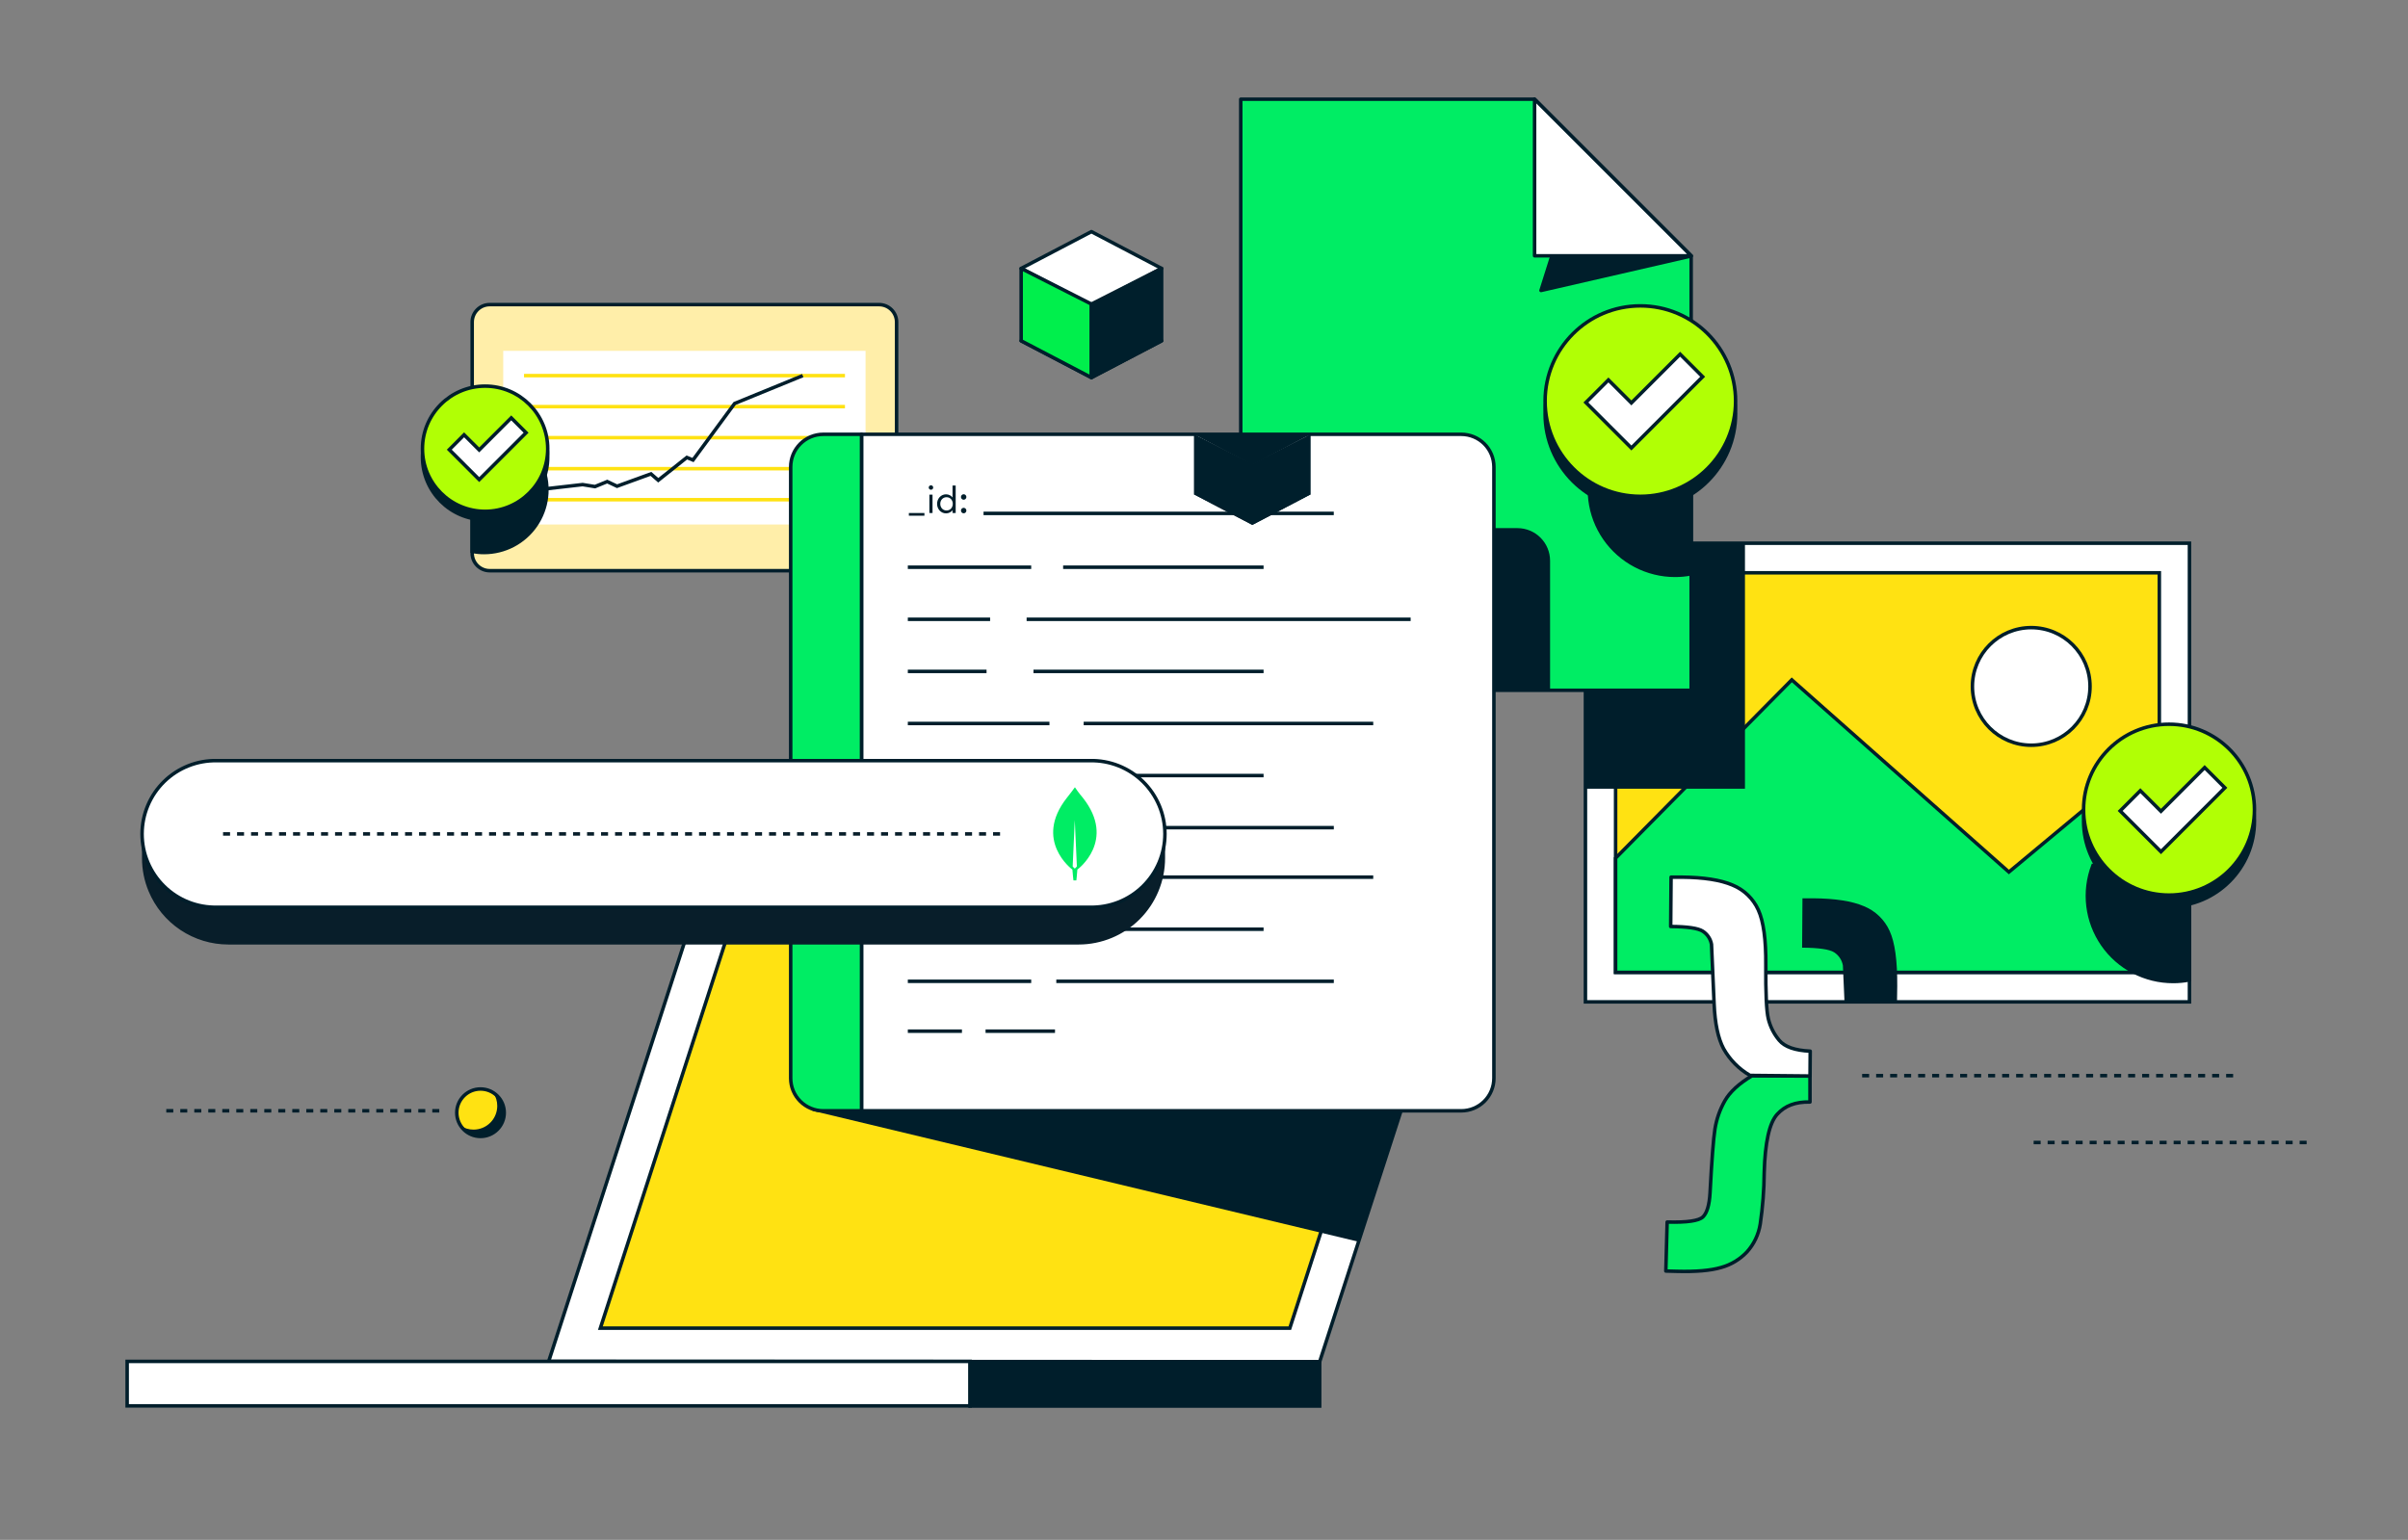 <?xml version="1.0" encoding="utf-8"?>
<svg xmlns="http://www.w3.org/2000/svg" width="688" height="440" viewBox="0 0 688 440" fill="none">
<rect x="0" y="0" width="688" height="440" fill="#808080" stroke="none"/>
<g clip-path="url(#clip0_255_1336)">
<path d="M625.56 155.22H452.98V286.28H625.56V155.22Z" fill="white" stroke="#001E2B" stroke-miterlimit="10"/>
<path d="M616.95 163.67H461.6V277.84H616.95V163.67Z" fill="#FFE212" stroke="#001E2B" stroke-miterlimit="10"/>
<path d="M616.95 247.73L598.29 228.94L573.97 249.17L511.94 194.26L461.6 245.2V277.84H616.95V247.73Z" fill="#00ED64" stroke="#001E2B" stroke-miterlimit="10"/>
<path d="M580.35 212.94C589.628 212.94 597.15 205.418 597.15 196.14C597.15 186.862 589.628 179.34 580.35 179.34C571.071 179.34 563.55 186.862 563.55 196.14C563.55 205.418 571.071 212.94 580.35 212.94Z" fill="white" stroke="#001E2B" stroke-miterlimit="10"/>
<path d="M498.56 155.22H453.11V225.37H498.56V155.22Z" fill="#001E2B"/>
<path d="M354.5 28.35V197.25H483.19V73.09L438.45 28.35H354.5Z" fill="#00ED64" stroke="#001E2B" stroke-linecap="round" stroke-linejoin="round"/>
<path d="M443.42 73.09L440.29 83L483.19 73.14L443.42 73.09Z" fill="#001E2B" stroke="#001E2B" stroke-linejoin="round"/>
<path d="M438.45 28.35V73.09H483.19L438.45 28.35Z" fill="white" stroke="#001E2B" stroke-linejoin="round"/>
<path d="M442.88 160.23V197.53H412V150.91H433.58C436.048 150.915 438.414 151.899 440.157 153.647C441.901 155.394 442.88 157.762 442.88 160.23V160.23Z" fill="#001E2B"/>
<path d="M517.14 307.48V314.89C512.88 314.81 509.98 315.98 507.76 318.41C505.54 320.84 504.3 326.41 504.06 335.09C504.022 340.01 503.641 344.922 502.92 349.79C502.455 352.739 501.145 355.489 499.15 357.71C497.135 359.854 494.567 361.401 491.73 362.18C488.73 363.06 484.507 363.423 479.06 363.27L475.95 363.19L476.33 349.19C482.01 349.343 485.427 348.847 486.58 347.7C487.72 346.56 488.39 344.29 488.58 340.88C489.074 331.493 489.544 325.39 489.99 322.57C490.442 319.757 491.394 317.048 492.8 314.57C494.22 312.043 496.807 309.653 500.56 307.4L517.14 307.48Z" fill="#00ED64" stroke="#001E2B" stroke-linecap="round" stroke-linejoin="round"/>
<path d="M500 307.29C496.841 305.469 494.233 302.83 492.45 299.65C490.88 296.7 489.99 292.46 489.75 286.94L489 269.83C488.865 269.066 488.573 268.338 488.143 267.693C487.713 267.047 487.153 266.498 486.5 266.08C485.17 265.22 482.12 264.78 477.34 264.74L477.45 250.64H480.5C486.767 250.693 491.6 251.447 495 252.9C498.267 254.234 500.9 256.767 502.36 259.98C503.86 263.24 504.58 268.497 504.52 275.75C504.46 283.75 504.697 288.863 505.23 291.09C505.775 293.361 506.844 295.474 508.35 297.26C509.91 299.13 512.86 300.17 517.2 300.36L517.15 307.46L500 307.29Z" fill="white" stroke="#001E2B" stroke-linecap="round" stroke-linejoin="round"/>
<path d="M542 286.29H527L526.54 275.88C526.406 275.114 526.114 274.385 525.684 273.738C525.254 273.091 524.694 272.54 524.04 272.12C522.706 271.267 519.656 270.823 514.89 270.79L514.99 256.68H518.05C524.316 256.727 529.15 257.48 532.55 258.94C535.82 260.265 538.453 262.801 539.9 266.02C541.4 269.28 542.123 274.537 542.07 281.79C542.023 283.423 542 284.923 542 286.29Z" fill="#001E2B"/>
<path d="M625.56 247.28V280C624.032 280.303 622.478 280.453 620.92 280.45C616.952 280.458 613.042 279.501 609.527 277.661C606.011 275.822 602.995 273.155 600.74 269.891C598.484 266.626 597.056 262.863 596.579 258.924C596.102 254.985 596.589 250.989 598 247.28H625.56Z" fill="#001E2B" stroke="#001E2B" stroke-miterlimit="10"/>
<path d="M483.23 131.27V163.94C481.702 164.243 480.148 164.393 478.59 164.39C474.631 164.39 470.731 163.429 467.225 161.59C463.719 159.752 460.711 157.089 458.46 153.832C456.209 150.575 454.782 146.821 454.301 142.891C453.82 138.961 454.3 134.974 455.7 131.27H483.23Z" fill="#001E2B" stroke="#001E2B" stroke-miterlimit="10"/>
<path d="M619.72 259.01C633.201 259.01 644.13 248.081 644.13 234.6C644.13 221.119 633.201 210.19 619.72 210.19C606.238 210.19 595.31 221.119 595.31 234.6C595.31 248.081 606.238 259.01 619.72 259.01Z" fill="#001E2B" stroke="#001E2B" stroke-miterlimit="10"/>
<path d="M619.72 255.76C633.201 255.76 644.13 244.831 644.13 231.35C644.13 217.869 633.201 206.94 619.72 206.94C606.238 206.94 595.31 217.869 595.31 231.35C595.31 244.831 606.238 255.76 619.72 255.76Z" fill="#B1FF05" stroke="#001E2B" stroke-miterlimit="10"/>
<path d="M635.68 225.1L629.9 219.32L617.42 231.81L611.53 225.93L605.76 231.71L611.64 237.59L617.42 243.37L623.2 237.59L635.68 225.1Z" fill="white" stroke="#001E2B" stroke-miterlimit="10"/>
<path d="M468.67 145.44C483.698 145.44 495.88 133.258 495.88 118.23C495.88 103.202 483.698 91.02 468.67 91.02C453.642 91.02 441.46 103.202 441.46 118.23C441.46 133.258 453.642 145.44 468.67 145.44Z" fill="#001E2B" stroke="#001E2B" stroke-miterlimit="10"/>
<path d="M468.67 141.82C483.698 141.82 495.88 129.638 495.88 114.61C495.88 99.582 483.698 87.4 468.67 87.4C453.642 87.4 441.46 99.582 441.46 114.61C441.46 129.638 453.642 141.82 468.67 141.82Z" fill="#B1FF05" stroke="#001E2B" stroke-miterlimit="10"/>
<path d="M486.47 107.65L480.03 101.21L466.11 115.13L459.55 108.57L453.11 115.01L459.67 121.57L466.11 128.01L472.55 121.57L486.47 107.65Z" fill="white" stroke="#001E2B" stroke-miterlimit="10"/>
<path d="M377.05 389.1L156.76 389.01L201.48 251L421.78 251.09L377.05 389.1Z" fill="white" stroke="#001E2B" stroke-miterlimit="10"/>
<path d="M368.52 379.51H171.53L210.02 260.59H407L368.52 379.51Z" fill="#FFE212" stroke="#001E2B" stroke-miterlimit="10"/>
<path d="M277.17 389.01H36.33V401.72H277.17V389.01Z" fill="white" stroke="#001E2B" stroke-miterlimit="10"/>
<path d="M377.05 389.08H277.17V401.77H377.05V389.08Z" fill="#001E2B" stroke="#001E2B" stroke-miterlimit="10"/>
<path d="M228.87 314.89L232.21 317.41L388.16 354.82L400.29 317.41L228.87 314.89Z" fill="#001E2B"/>
<path d="M251.17 87.04H139.91C137.149 87.04 134.91 89.279 134.91 92.04V158.07C134.91 160.831 137.149 163.07 139.91 163.07H251.17C253.932 163.07 256.17 160.831 256.17 158.07V92.04C256.17 89.279 253.932 87.04 251.17 87.04Z" fill="#FFEEA9" stroke="#001E2B" stroke-miterlimit="10"/>
<path d="M247.3 100.25H143.78V149.87H247.3V100.25Z" fill="white"/>
<path d="M149.72 116.19H241.42" stroke="#FFE212" stroke-miterlimit="10"/>
<path d="M149.72 107.33H241.42" stroke="#FFE212" stroke-miterlimit="10"/>
<path d="M149.72 125.06H241.42" stroke="#FFE212" stroke-miterlimit="10"/>
<path d="M149.72 133.92H241.42" stroke="#FFE212" stroke-miterlimit="10"/>
<path d="M149.72 142.79H241.42" stroke="#FFE212" stroke-miterlimit="10"/>
<path d="M150.51 140.29L166.47 138.47L169.99 139.04L173.49 137.61L176.3 138.93L185.98 135.41L188.07 137.23L196.24 130.72L198 131.45L209.9 115.29L229.36 107.33" stroke="#001E2B" stroke-miterlimit="10"/>
<path d="M532.04 307.36H638.67" stroke="#001E2B" stroke-miterlimit="10" stroke-dasharray="2 2"/>
<path d="M426.83 133.42V308.09C426.83 310.562 425.848 312.932 424.101 314.68C422.353 316.428 419.982 317.41 417.51 317.41H246.15V124.1H417.51C419.982 124.1 422.353 125.082 424.101 126.83C425.848 128.578 426.83 130.948 426.83 133.42V133.42Z" fill="white" stroke="#001E2B" stroke-linecap="round" stroke-linejoin="round"/>
<path d="M246.15 124.1V317.41H235.23C232.758 317.41 230.388 316.428 228.64 314.68C226.892 312.932 225.91 310.562 225.91 308.09V133.42C225.91 130.948 226.892 128.578 228.64 126.83C230.388 125.082 232.758 124.1 235.23 124.1H246.15Z" fill="#00ED64" stroke="#001E2B" stroke-linecap="round" stroke-linejoin="round"/>
<path d="M281.01 146.7H381.08" stroke="#001E2B" stroke-miterlimit="10"/>
<path d="M303.75 162.08H361.02" stroke="#001E2B" stroke-miterlimit="10"/>
<path d="M259.38 162.08H294.63" stroke="#001E2B" stroke-miterlimit="10"/>
<path d="M295.28 191.85H361.02" stroke="#001E2B" stroke-miterlimit="10"/>
<path d="M259.38 191.85H281.87" stroke="#001E2B" stroke-miterlimit="10"/>
<path d="M293.32 221.61H361.02" stroke="#001E2B" stroke-miterlimit="10"/>
<path d="M259.38 221.61H283.28" stroke="#001E2B" stroke-miterlimit="10"/>
<path d="M293.32 176.96H403.04" stroke="#001E2B" stroke-miterlimit="10"/>
<path d="M259.38 176.96H282.89" stroke="#001E2B" stroke-miterlimit="10"/>
<path d="M301.8 236.5H381.09" stroke="#001E2B" stroke-miterlimit="10"/>
<path d="M259.38 236.5H294.63" stroke="#001E2B" stroke-miterlimit="10"/>
<path d="M309.62 206.73H392.35" stroke="#001E2B" stroke-miterlimit="10"/>
<path d="M259.38 206.73H299.84" stroke="#001E2B" stroke-miterlimit="10"/>
<path d="M281.59 294.65H301.43" stroke="#001E2B" stroke-miterlimit="10"/>
<path d="M259.38 294.65H274.84" stroke="#001E2B" stroke-miterlimit="10"/>
<path d="M293.32 265.52H361.02" stroke="#001E2B" stroke-miterlimit="10"/>
<path d="M259.38 265.52H283.28" stroke="#001E2B" stroke-miterlimit="10"/>
<path d="M301.8 280.4H381.09" stroke="#001E2B" stroke-miterlimit="10"/>
<path d="M259.38 280.4H294.63" stroke="#001E2B" stroke-miterlimit="10"/>
<path d="M309.62 250.64H392.35" stroke="#001E2B" stroke-miterlimit="10"/>
<path d="M259.38 250.64H299.84" stroke="#001E2B" stroke-miterlimit="10"/>
<path d="M259.676 147.355V146.59H264.12V147.355H259.676ZM266.627 139.306C266.627 139.663 266.354 139.946 265.998 139.946C265.642 139.946 265.348 139.663 265.348 139.306C265.348 138.961 265.642 138.667 265.998 138.667C266.354 138.667 266.627 138.961 266.627 139.306ZM265.537 146.59V141.35H266.438V146.59H265.537ZM267.738 143.97C267.738 142.471 268.838 141.245 270.306 141.245C271.092 141.245 271.804 141.654 272.15 142.157V138.73H273.051V146.59H272.15V145.783C271.804 146.286 271.092 146.695 270.306 146.695C268.838 146.695 267.738 145.469 267.738 143.97ZM272.223 143.97C272.223 142.912 271.5 142.073 270.442 142.073C269.383 142.073 268.65 142.912 268.65 143.97C268.65 145.029 269.383 145.867 270.442 145.867C271.5 145.867 272.223 145.029 272.223 143.97ZM276.11 142.01C276.11 142.44 275.764 142.796 275.335 142.796C274.905 142.796 274.559 142.44 274.559 142.01C274.559 141.591 274.905 141.224 275.335 141.224C275.764 141.224 276.11 141.591 276.11 142.01ZM276.11 145.888C276.11 146.318 275.764 146.674 275.335 146.674C274.905 146.674 274.559 146.318 274.559 145.888C274.559 145.469 274.905 145.102 275.335 145.102C275.764 145.102 276.11 145.469 276.11 145.888Z" fill="#001E2B"/>
<path d="M41.07 238.29H332.38V245.21C332.372 251.621 329.822 257.766 325.289 262.299C320.756 266.832 314.611 269.382 308.2 269.39H65.25C60.468 269.387 55.794 267.968 51.818 265.31C47.842 262.653 44.742 258.878 42.91 254.46C41.693 251.528 41.068 248.385 41.07 245.21V238.29Z" fill="#081E2A" stroke="#081E2A" stroke-miterlimit="10"/>
<path d="M311.43 217.35H62.001C59.211 217.289 56.438 217.786 53.844 218.811C51.249 219.836 48.886 221.369 46.892 223.32C44.898 225.271 43.313 227.601 42.232 230.172C41.15 232.744 40.593 235.505 40.593 238.295C40.593 241.085 41.15 243.846 42.232 246.418C43.313 248.989 44.898 251.319 46.892 253.27C48.886 255.221 51.249 256.754 53.844 257.779C56.438 258.804 59.211 259.301 62.001 259.24H311.43C314.219 259.301 316.993 258.804 319.587 257.779C322.182 256.754 324.545 255.221 326.539 253.27C328.533 251.319 330.118 248.989 331.199 246.418C332.281 243.846 332.838 241.085 332.838 238.295C332.838 235.505 332.281 232.744 331.199 230.172C330.118 227.601 328.533 225.271 326.539 223.32C324.545 221.369 322.182 219.836 319.587 218.811C316.993 217.786 314.219 217.289 311.43 217.35V217.35Z" fill="white" stroke="#001E2B" stroke-miterlimit="10"/>
<path d="M63.73 238.29H286.14" stroke="#081E2A" stroke-miterlimit="10" stroke-dasharray="2 2"/>
<path d="M134.91 133.55V157.55C136.03 157.772 137.169 157.882 138.31 157.88C141.214 157.88 144.074 157.176 146.645 155.827C149.216 154.478 151.422 152.526 153.072 150.137C154.722 147.748 155.768 144.994 156.12 142.112C156.471 139.23 156.118 136.306 155.09 133.59L134.91 133.55Z" fill="#001E2B" stroke="#001E2B" stroke-miterlimit="10"/>
<path d="M138.6 148.5C148.48 148.5 156.49 140.49 156.49 130.61C156.49 120.73 148.48 112.72 138.6 112.72C128.72 112.72 120.71 120.73 120.71 130.61C120.71 140.49 128.72 148.5 138.6 148.5Z" fill="#001E2B" stroke="#001E2B" stroke-miterlimit="10"/>
<path d="M138.6 146.11C148.48 146.11 156.49 138.1 156.49 128.22C156.49 118.34 148.48 110.33 138.6 110.33C128.72 110.33 120.71 118.34 120.71 128.22C120.71 138.1 128.72 146.11 138.6 146.11Z" fill="#B1FF05" stroke="#001E2B" stroke-miterlimit="10"/>
<path d="M150.31 123.65L146.07 119.41L136.92 128.56L132.6 124.25L128.37 128.49L132.68 132.8L136.92 137.04L141.16 132.8L150.31 123.65Z" fill="white" stroke="#001E2B" stroke-miterlimit="10"/>
<path d="M581.04 326.46H660.4" stroke="#001E2B" stroke-miterlimit="10" stroke-dasharray="2 2"/>
<path d="M47.51 317.4H126.87" stroke="#001E2B" stroke-miterlimit="10" stroke-dasharray="2 2"/>
<path d="M311.83 87.2L291.76 76.7L311.83 66.19L331.89 76.7L311.83 87.2Z" fill="white" stroke="#001F2C" stroke-linejoin="round"/>
<path d="M311.83 107.88L291.76 97.38L311.83 86.88L331.89 97.38L311.83 107.88Z" fill="#001F2C" stroke="#001F2C" stroke-linejoin="round"/>
<path d="M291.76 76.7V97.38L311.83 107.88V86.88L291.76 76.7Z" fill="#00EF4C" stroke="#001F2C" stroke-linejoin="round"/>
<path d="M311.83 86.88V107.88L331.89 97.38V76.7L311.83 86.88Z" fill="#001F2C" stroke="#001F2C" stroke-linejoin="round"/>
<path d="M374.47 124.08L358.06 132.68L357.81 132.81L357.55 132.68L341.13 124.08H374.47Z" fill="#001F2C"/>
<path d="M374.47 141.26L357.81 149.99L341.13 141.26L357.55 132.68L357.81 132.54L358.06 132.68L374.47 141.26Z" fill="#001F2C"/>
<path d="M357.81 132.54V149.99L341.13 141.26V124.08L357.81 132.54Z" fill="#001F2C"/>
<path d="M374.47 124.08V141.26L357.81 149.99V132.54L374.47 124.08Z" fill="#001F2C"/>
<path d="M307.11 248.22C306.88 248.027 306.669 247.813 306.48 247.58V247.58L307.08 234.31L307.68 247.58C307.493 247.815 307.282 248.03 307.05 248.22H307.11ZM309.42 228C308.3 226.68 307.34 225.33 307.15 225H307.08C306.88 225.28 305.92 226.63 304.8 228C295.23 240.18 306.31 248.41 306.31 248.41L306.4 248.47C306.49 249.74 306.7 251.57 306.7 251.57H307.53C307.53 251.57 307.74 249.75 307.82 248.47L307.91 248.4C307.91 248.4 319 240.17 309.42 228Z" fill="#00ED64"/>
<path d="M137.29 324.73C141.034 324.73 144.07 321.694 144.07 317.95C144.07 314.205 141.034 311.17 137.29 311.17C133.545 311.17 130.51 314.205 130.51 317.95C130.51 321.694 133.545 324.73 137.29 324.73Z" fill="#FFE212" stroke="#001E2B" stroke-miterlimit="10"/>
<path d="M144.07 318C144.068 319.462 143.594 320.885 142.718 322.055C141.842 323.226 140.611 324.082 139.209 324.496C137.806 324.91 136.308 324.859 134.936 324.352C133.565 323.844 132.395 322.907 131.6 321.68C132.695 322.401 133.978 322.784 135.29 322.78C136.18 322.781 137.063 322.607 137.886 322.267C138.709 321.926 139.457 321.427 140.087 320.797C140.717 320.167 141.216 319.419 141.556 318.596C141.896 317.773 142.071 316.891 142.07 316C142.074 314.689 141.691 313.405 140.97 312.31C141.922 312.922 142.705 313.764 143.247 314.759C143.789 315.753 144.072 316.868 144.07 318V318Z" fill="#001E2B"/>
</g>
<defs>
<clipPath id="clip0_255_1336">
<rect width="688" height="440" fill="white"/>
</clipPath>
</defs>
</svg>